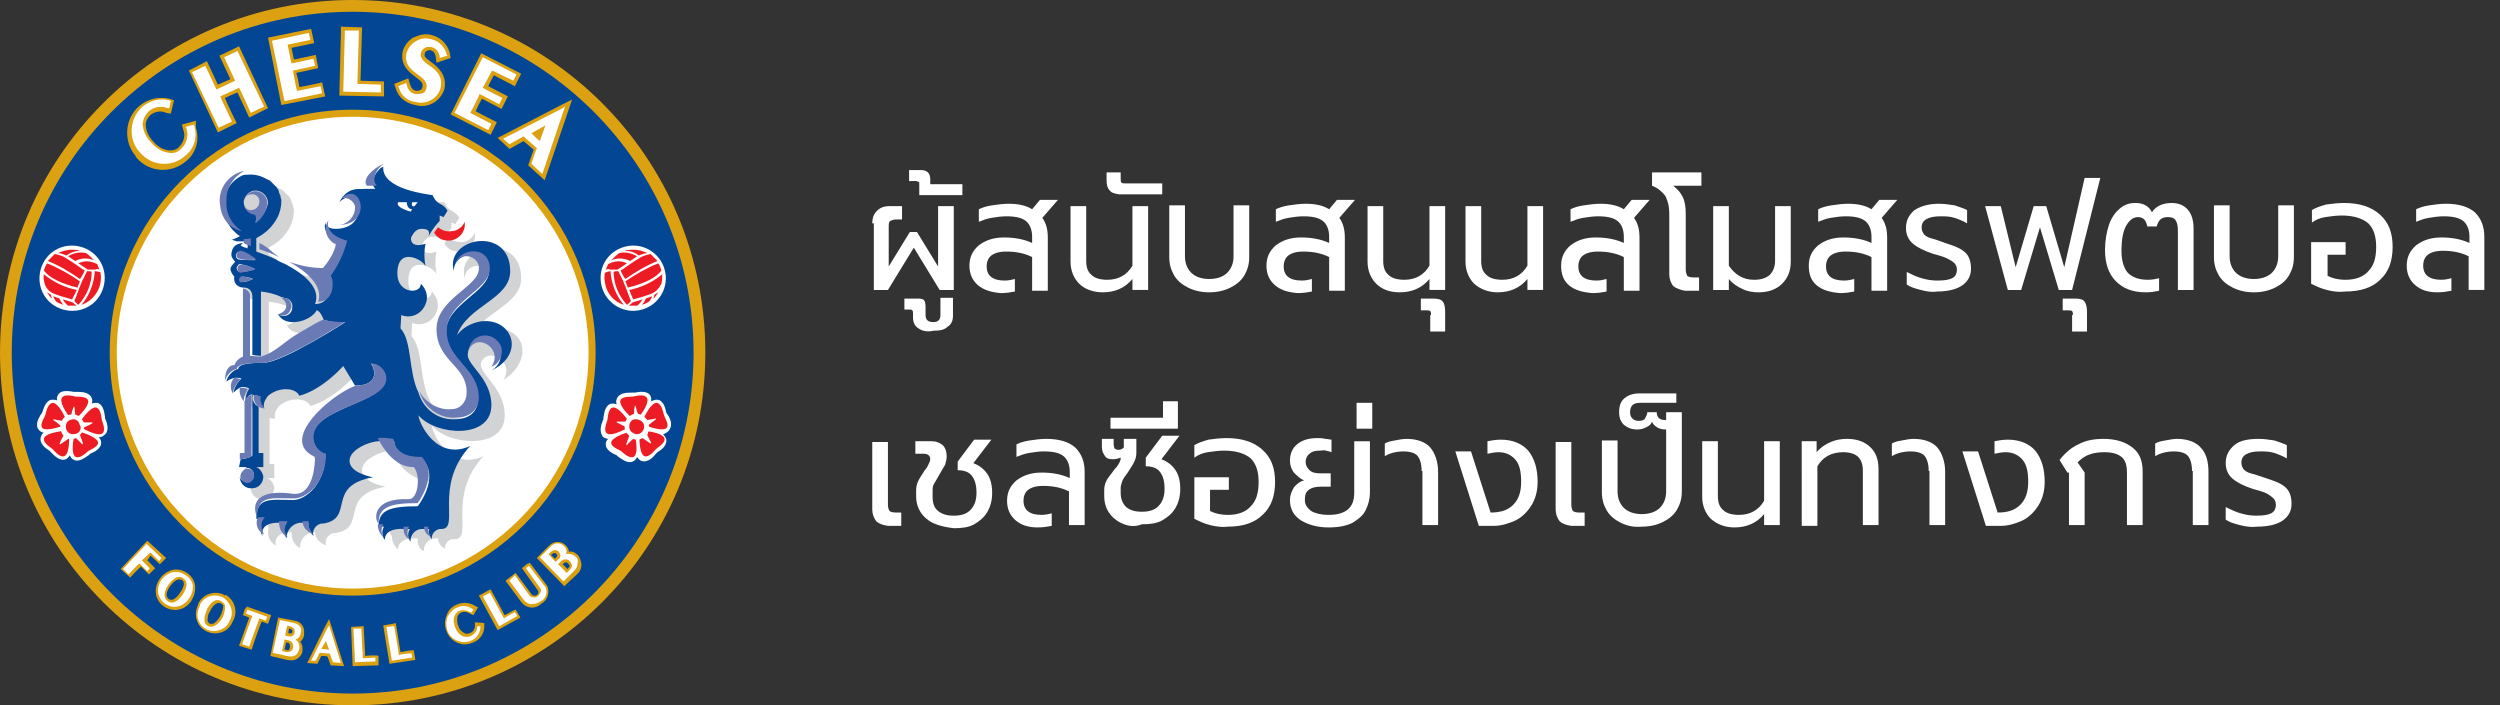 <?xml version="1.0" encoding="utf-8"?>
<!-- Generator: Adobe Illustrator 22.1.0, SVG Export Plug-In . SVG Version: 6.00 Build 0)  -->
<svg version="1.1" id="Layer_1" xmlns="http://www.w3.org/2000/svg" xmlns:xlink="http://www.w3.org/1999/xlink" x="0px" y="0px"
	 width="319" height="90" viewBox="0 0 319 90" style="enable-background:new 0 0 319 90;" xml:space="preserve">
<rect x="0" y="0" width="319" height="90" fill="#333333" stroke="none"/>
<style type="text/css">
	.st0{enable-background:new    ;}
	.st1{fill:#FFFFFF;}
	.st2{fill:#DBA111;}
	.st3{fill:#034694;}
	.st4{fill:#D1D3D4;}
	.st5{fill:#ED1C24;}
	.st6{fill:#6A7AB5;}
	.st7{fill:none;}
</style>
<g transform="translate(-360 -2238)">
	<g class="st0">
		<path class="st1" d="M471.3,2266.5c0-0.7,0.2-1.2,0.6-1.6c0.4-0.4,0.9-0.6,1.6-0.6h1.6v1.7h-0.7c-0.4,0-0.6,0.1-0.8,0.2
			s-0.2,0.4-0.2,0.8v5l2.7-4.4h0.9l2.7,4.4v-7.7h2v10.7h-1.8l-3.3-5.4l-3.3,5.4h-1.8V2266.5z"/>
		<path class="st1" d="M477.2,2279.9c-0.5-0.3-0.7-0.8-0.7-1.4v-0.5c0-0.2,0-0.3-0.1-0.4c-0.1-0.1-0.2-0.1-0.3-0.1h-0.7v-1.4h1.8
			c0.4,0,0.6,0.1,0.7,0.2s0.2,0.4,0.2,0.8v1.1c0,0.6,0.3,0.9,1,0.9c0.6,0,0.9-0.3,0.9-0.9v-2.2h1.6v2.3c0,0.6-0.2,1.1-0.7,1.4
			c-0.4,0.4-1,0.5-1.8,0.5C478.3,2280.4,477.6,2280.2,477.2,2279.9z"/>
		<path class="st1" d="M477.3,2261.5c0-0.2,0-0.3-0.1-0.3s-0.2-0.1-0.3-0.1H476v-1.4h1.5c0.4,0,0.7,0.1,0.9,0.3
			c0.2,0.2,0.3,0.5,0.3,0.8v0.7h4.1v1.4h-5.5V2261.5z"/>
		<path class="st1" d="M484.8,2274.4c-0.7-0.6-1.1-1.4-1.1-2.5c0-1.1,0.4-1.9,1.2-2.6c0.8-0.6,1.8-1,3.2-1c1.3,0,2.5,0.2,3.6,0.7
			v-0.8c0-0.9-0.3-1.6-0.8-2s-1.3-0.6-2.5-0.6c-0.6,0-1.3,0.1-1.9,0.2c-0.6,0.1-1.1,0.3-1.6,0.5v-1.6c0.4-0.2,1-0.4,1.7-0.5
			c0.7-0.1,1.4-0.2,2.1-0.2c1.2,0,2.2,0.2,3,0.7l1-1.2h2.3l-2,2.3c0.5,0.7,0.7,1.5,0.7,2.5v6.8h-2v-4.3c-1-0.5-2.1-0.7-3.3-0.7
			c-0.9,0-1.5,0.2-1.9,0.5c-0.4,0.3-0.6,0.8-0.6,1.4c0,1.2,0.8,1.8,2.3,1.8c0.5,0,0.9-0.1,1.3-0.2v1.6c-0.5,0.1-1.1,0.2-1.8,0.2
			C486.5,2275.3,485.5,2275,484.8,2274.4z"/>
		<path class="st1" d="M497.7,2274.2c-0.7-0.7-1.1-1.7-1.1-2.8v-7.1h2v7c0,0.8,0.2,1.4,0.7,1.8c0.4,0.4,1.1,0.6,2,0.6
			c1.4,0,2.5-0.6,3.2-1.8v-7.6h2v10.7h-2v-1.4c-1,1.2-2.3,1.7-3.8,1.7C499.5,2275.3,498.4,2274.9,497.7,2274.2z"/>
		<path class="st1" d="M501.6,2262.3c-0.3-0.3-0.4-0.7-0.4-1.3v-1h1.8v0.8c0,0.2,0,0.4,0.1,0.5c0.1,0.1,0.3,0.1,0.5,0.1h4.7v1.4
			h-5.5C502.2,2262.7,501.8,2262.6,501.6,2262.3z"/>
		<path class="st1" d="M511.6,2274.7c-0.8-0.4-1.4-0.9-1.8-1.6c-0.4-0.7-0.6-1.4-0.6-2.3v-6.6h2v6.5c0,0.9,0.3,1.6,0.8,2.1
			c0.5,0.5,1.3,0.8,2.3,0.8c1,0,1.8-0.3,2.3-0.8c0.5-0.5,0.8-1.2,0.8-2.1v-6.5h2v6.6c0,0.9-0.2,1.6-0.6,2.3c-0.4,0.7-1,1.2-1.8,1.6
			c-0.8,0.4-1.7,0.6-2.7,0.6C513.3,2275.3,512.4,2275.1,511.6,2274.7z"/>
		<path class="st1" d="M522.7,2274.4c-0.7-0.6-1.1-1.4-1.1-2.5c0-1.1,0.4-1.9,1.2-2.6c0.8-0.6,1.8-1,3.2-1c1.3,0,2.5,0.2,3.6,0.7
			v-0.8c0-0.9-0.3-1.6-0.8-2s-1.3-0.6-2.5-0.6c-0.6,0-1.3,0.1-1.9,0.2c-0.6,0.1-1.1,0.3-1.6,0.5v-1.6c0.4-0.2,1-0.4,1.7-0.5
			c0.7-0.1,1.4-0.2,2.1-0.2c1.2,0,2.2,0.2,3,0.7l1-1.2h2.3l-2,2.3c0.5,0.7,0.7,1.5,0.7,2.5v6.8h-2v-4.3c-1-0.5-2.1-0.7-3.3-0.7
			c-0.9,0-1.5,0.2-1.9,0.5c-0.4,0.3-0.6,0.8-0.6,1.4c0,1.2,0.8,1.8,2.3,1.8c0.5,0,0.9-0.1,1.3-0.2v1.6c-0.5,0.1-1.1,0.2-1.8,0.2
			C524.3,2275.3,523.4,2275,522.7,2274.4z"/>
		<path class="st1" d="M535.6,2274.2c-0.7-0.7-1.1-1.7-1.1-2.8v-7.1h2v7c0,0.8,0.2,1.4,0.7,1.8c0.4,0.4,1.1,0.6,2,0.6
			c1.4,0,2.5-0.6,3.2-1.8v-7.6h2v10.7h-2v-1.4c-1,1.2-2.3,1.7-3.8,1.7C537.3,2275.3,536.3,2274.9,535.6,2274.2z"/>
		<path class="st1" d="M542.6,2278.2c0-0.2,0-0.4-0.1-0.5c-0.1-0.1-0.3-0.1-0.5-0.1h-0.7v-1.5h1.6c0.6,0,1,0.1,1.2,0.4
			c0.2,0.2,0.3,0.7,0.3,1.3v2.5h-1.9V2278.2z"/>
		<path class="st1" d="M548.1,2274.2c-0.7-0.7-1.1-1.7-1.1-2.8v-7.1h2v7c0,0.8,0.2,1.4,0.7,1.8c0.4,0.4,1.1,0.6,2,0.6
			c1.4,0,2.5-0.6,3.2-1.8v-7.6h2v10.7h-2v-1.4c-1,1.2-2.3,1.7-3.8,1.7C549.9,2275.3,548.9,2274.9,548.1,2274.2z"/>
		<path class="st1" d="M560.2,2274.4c-0.7-0.6-1-1.4-1-2.5c0-1.1,0.4-1.9,1.2-2.6c0.8-0.6,1.8-1,3.2-1c1.3,0,2.5,0.2,3.6,0.7v-0.8
			c0-0.9-0.3-1.6-0.8-2s-1.3-0.6-2.5-0.6c-0.6,0-1.3,0.1-1.9,0.2s-1.1,0.3-1.6,0.5v-1.6c0.4-0.2,1-0.4,1.7-0.5
			c0.7-0.1,1.4-0.2,2.1-0.2c1.2,0,2.2,0.2,3,0.7l1-1.2h2.3l-2,2.3c0.5,0.7,0.7,1.5,0.7,2.5v6.8h-2v-4.3c-1-0.5-2.1-0.7-3.3-0.7
			c-0.9,0-1.5,0.2-1.9,0.5c-0.4,0.3-0.6,0.8-0.6,1.4c0,1.2,0.8,1.8,2.3,1.8c0.5,0,0.9-0.1,1.3-0.2v1.6c-0.5,0.1-1.1,0.2-1.8,0.2
			C561.9,2275.3,560.9,2275,560.2,2274.4z"/>
		<path class="st1" d="M573.5,2274.5c-0.3-0.4-0.5-0.9-0.5-1.5v-7.7c0-1-0.2-1.7-0.5-2.3c-0.4-0.5-0.9-1-1.7-1.3v-1.7h6.3v1.7h-3.6
			c0.5,0.4,0.9,0.8,1.2,1.4c0.3,0.6,0.4,1.3,0.4,2.2v7.1c0,0.4,0.1,0.6,0.2,0.8c0.1,0.1,0.4,0.2,0.8,0.2h0.7v1.7H575
			C574.4,2275,573.9,2274.8,573.5,2274.5z"/>
		<path class="st1" d="M582.4,2274.9c-0.7-0.3-1.3-0.7-1.8-1.3v1.4h-2v-10.7h2v7.6c0.8,1.2,1.9,1.8,3.2,1.8c0.9,0,1.5-0.2,2-0.6
			c0.4-0.4,0.7-1,0.7-1.8v-7h2v7.1c0,1.2-0.4,2.1-1.1,2.8c-0.7,0.7-1.7,1.1-3,1.1C583.7,2275.3,583,2275.2,582.4,2274.9z"/>
		<path class="st1" d="M591.8,2274.4c-0.7-0.6-1-1.4-1-2.5c0-1.1,0.4-1.9,1.2-2.6c0.8-0.6,1.8-1,3.2-1c1.3,0,2.5,0.2,3.6,0.7v-0.8
			c0-0.9-0.3-1.6-0.8-2s-1.3-0.6-2.5-0.6c-0.6,0-1.3,0.1-1.9,0.2s-1.1,0.3-1.6,0.5v-1.6c0.4-0.2,1-0.4,1.7-0.5
			c0.7-0.1,1.4-0.2,2.1-0.2c1.2,0,2.2,0.2,3,0.7l1-1.2h2.3l-2,2.3c0.5,0.7,0.7,1.5,0.7,2.5v6.8h-2v-4.3c-1-0.5-2.1-0.7-3.3-0.7
			c-0.9,0-1.5,0.2-1.9,0.5c-0.4,0.3-0.6,0.8-0.6,1.4c0,1.2,0.8,1.8,2.3,1.8c0.5,0,0.9-0.1,1.3-0.2v1.6c-0.5,0.1-1.1,0.2-1.8,0.2
			C593.5,2275.3,592.5,2275,591.8,2274.4z"/>
		<path class="st1" d="M605.1,2275c-0.8-0.2-1.4-0.4-1.8-0.7v-1.6c0.6,0.3,1.2,0.6,1.9,0.8c0.7,0.2,1.3,0.3,2,0.3
			c0.9,0,1.5-0.1,1.9-0.3c0.4-0.2,0.6-0.6,0.6-1.1c0-0.3-0.1-0.6-0.3-0.8c-0.2-0.2-0.5-0.4-0.9-0.6c-0.4-0.2-1-0.4-1.8-0.6
			c-1.2-0.4-2-0.8-2.6-1.3c-0.6-0.5-0.9-1.2-0.9-2c0-1,0.4-1.7,1.1-2.3c0.8-0.5,1.8-0.8,3.1-0.8c0.7,0,1.3,0.1,2,0.2
			c0.6,0.2,1.2,0.4,1.6,0.6v1.7c-0.5-0.3-1-0.5-1.6-0.7c-0.6-0.2-1.2-0.2-1.8-0.2c-1.6,0-2.4,0.5-2.4,1.4c0,0.4,0.1,0.6,0.3,0.9
			c0.2,0.2,0.5,0.4,0.9,0.5c0.4,0.1,1,0.3,1.8,0.6c0.9,0.3,1.5,0.5,2,0.8c0.5,0.3,0.8,0.6,1,1c0.2,0.4,0.3,0.9,0.3,1.5
			c0,0.9-0.4,1.6-1.1,2.1c-0.7,0.5-1.8,0.8-3.3,0.8C606.6,2275.3,605.8,2275.2,605.1,2275z"/>
		<path class="st1" d="M613.3,2264.3h2l1.9,7.8l2.3-7.8h1.6l2.3,7.8l2.6-11.4h2l-3.6,14.3h-1.7l-2.4-8l-2.4,8h-1.7L613.3,2264.3z"/>
		<path class="st1" d="M624.5,2278.2c0-0.2,0-0.4-0.1-0.5c-0.1-0.1-0.3-0.1-0.5-0.1h-0.7v-1.5h1.6c0.6,0,1,0.1,1.2,0.4
			s0.3,0.7,0.3,1.3v2.5h-1.9V2278.2z"/>
		<path class="st1" d="M630,2273.9c-0.9-0.9-1.4-2.2-1.4-4c0-1.2,0.2-2.3,0.5-3.2c0.3-0.9,0.8-1.6,1.4-2.1c0.6-0.5,1.2-0.7,2-0.7
			c1,0,1.7,0.4,2.1,1.2c0.2-0.4,0.6-0.7,1-0.9s1-0.3,1.5-0.3c0.9,0,1.6,0.3,2.1,0.9c0.5,0.6,0.7,1.4,0.7,2.4v7.8h-2v-7.6
			c0-0.6-0.1-1-0.3-1.3c-0.2-0.3-0.5-0.4-1-0.4c-0.8,0-1.2,0.4-1.4,1.2H634c-0.1-0.4-0.2-0.7-0.4-0.9c-0.2-0.2-0.5-0.3-0.8-0.3
			c-0.6,0-1.1,0.4-1.5,1.1c-0.4,0.7-0.6,1.8-0.6,3.2c0,1.3,0.3,2.2,0.8,2.8c0.6,0.6,1.4,0.9,2.6,0.9c0.5,0,1-0.1,1.4-0.2v1.6
			c-0.5,0.1-1,0.2-1.7,0.2C632.1,2275.3,630.9,2274.8,630,2273.9z"/>
		<path class="st1" d="M644.9,2274.7c-0.8-0.4-1.4-0.9-1.8-1.6c-0.4-0.7-0.6-1.4-0.6-2.3v-6.6h2v6.5c0,0.9,0.3,1.6,0.8,2.1
			c0.5,0.5,1.3,0.8,2.3,0.8c1,0,1.8-0.3,2.3-0.8c0.5-0.5,0.8-1.2,0.8-2.1v-6.5h2v6.6c0,0.9-0.2,1.6-0.6,2.3c-0.4,0.7-1,1.2-1.8,1.6
			c-0.8,0.4-1.7,0.6-2.7,0.6C646.6,2275.3,645.7,2275.1,644.9,2274.7z"/>
		<path class="st1" d="M656.9,2275c-0.8-0.2-1.4-0.5-2-0.8v-5.3h4.4v1.6H657v2.7c0.6,0.3,1.3,0.5,2.3,0.5c1.3,0,2.3-0.4,2.9-1.1
			c0.7-0.7,1-1.7,1-3.1c0-1.3-0.3-2.3-1-3c-0.7-0.6-1.8-1-3.4-1c-0.7,0-1.4,0.1-2.1,0.2s-1.3,0.4-1.7,0.7v-1.6
			c0.5-0.3,1.1-0.5,1.8-0.7c0.7-0.1,1.5-0.2,2.3-0.2c2,0,3.5,0.5,4.6,1.5c1.1,1,1.6,2.3,1.6,4.1c0,1.8-0.5,3.2-1.6,4.2
			c-1,1-2.5,1.5-4.5,1.5C658.5,2275.3,657.7,2275.2,656.9,2275z"/>
		<path class="st1" d="M668.2,2274.4c-0.7-0.6-1.1-1.4-1.1-2.5c0-1.1,0.4-1.9,1.2-2.6c0.8-0.6,1.8-1,3.2-1c1.3,0,2.5,0.2,3.6,0.7
			v-0.8c0-0.9-0.3-1.6-0.8-2s-1.3-0.6-2.5-0.6c-0.6,0-1.3,0.1-1.9,0.2c-0.6,0.1-1.1,0.3-1.6,0.5v-1.6c0.4-0.2,1-0.4,1.7-0.5
			c0.7-0.1,1.4-0.2,2.1-0.2c1.7,0,2.9,0.4,3.7,1.1c0.8,0.8,1.2,1.8,1.2,3.1v6.8h-2v-4.3c-1-0.5-2.1-0.7-3.3-0.7
			c-0.9,0-1.5,0.2-1.9,0.5c-0.4,0.3-0.6,0.8-0.6,1.4c0,1.2,0.8,1.8,2.3,1.8c0.5,0,0.9-0.1,1.3-0.2v1.6c-0.5,0.1-1.1,0.2-1.8,0.2
			C669.8,2275.3,668.9,2275,668.2,2274.4z"/>
	</g>
	<g class="st0">
		<path class="st1" d="M471.8,2304.5c-0.3-0.4-0.5-0.9-0.5-1.5v-8.6h2v8c0,0.4,0.1,0.6,0.2,0.8c0.1,0.1,0.4,0.2,0.8,0.2h0.7v1.7
			h-1.7C472.6,2305,472.1,2304.8,471.8,2304.5z"/>
		<path class="st1" d="M479.2,2304.8c-0.7-0.3-1.3-0.8-1.7-1.4c-0.4-0.6-0.6-1.3-0.6-2.1v-0.7c0-0.5,0.1-0.9,0.3-1.3
			c0.2-0.4,0.5-0.8,0.8-1.3c0.3-0.3,0.4-0.6,0.5-0.8c0.1-0.2,0.2-0.4,0.2-0.6c0-0.3-0.1-0.4-0.2-0.5c-0.1-0.1-0.3-0.2-0.6-0.2h-1.1
			v-1.6h2.1c0.6,0,1,0.2,1.4,0.5c0.3,0.3,0.5,0.8,0.5,1.4c0,0.4-0.1,0.7-0.2,1.1c-0.2,0.3-0.4,0.7-0.7,1.2c-0.3,0.5-0.5,0.9-0.7,1.2
			s-0.2,0.6-0.2,1v0.7c0,0.8,0.2,1.4,0.7,1.8c0.5,0.4,1.1,0.6,2,0.6c0.9,0,1.6-0.2,2.1-0.7s0.8-1.2,0.8-2.2s-0.2-1.7-0.6-2.2
			c-0.4-0.5-1-0.7-1.8-0.7v-1.1l2.1-2.8h2.2l-2.3,3c0.8,0.3,1.4,0.8,1.8,1.4c0.4,0.6,0.6,1.4,0.6,2.4c0,0.9-0.2,1.7-0.6,2.4
			c-0.4,0.7-1,1.2-1.7,1.6s-1.6,0.5-2.6,0.5C480.8,2305.3,479.9,2305.1,479.2,2304.8z"/>
		<path class="st1" d="M489.6,2304.4c-0.7-0.6-1.1-1.4-1.1-2.5c0-1.1,0.4-1.9,1.2-2.6c0.8-0.6,1.8-1,3.2-1c1.3,0,2.5,0.2,3.6,0.7
			v-0.8c0-0.9-0.3-1.6-0.8-2s-1.3-0.6-2.5-0.6c-0.6,0-1.3,0.1-1.9,0.2c-0.6,0.1-1.1,0.3-1.6,0.5v-1.6c0.4-0.2,1-0.4,1.7-0.5
			c0.7-0.1,1.4-0.2,2.1-0.2c1.7,0,2.9,0.4,3.7,1.1c0.8,0.8,1.2,1.8,1.2,3.1v6.8h-2v-4.3c-1-0.5-2.1-0.7-3.3-0.7
			c-0.9,0-1.5,0.2-1.9,0.5c-0.4,0.3-0.6,0.8-0.6,1.4c0,1.2,0.8,1.8,2.3,1.8c0.5,0,0.9-0.1,1.3-0.2v1.6c-0.5,0.1-1.1,0.2-1.8,0.2
			C491.2,2305.3,490.3,2305,489.6,2304.4z"/>
		<path class="st1" d="M503.2,2304.8c-0.7-0.3-1.3-0.8-1.7-1.4c-0.4-0.6-0.6-1.3-0.6-2.1v-0.8c0-0.4,0.1-0.8,0.3-1.2
			c0.2-0.4,0.6-0.8,1-1.4c0.3-0.3,0.5-0.6,0.6-0.8c0.1-0.2,0.2-0.4,0.2-0.6v-0.1c-0.3,0.1-0.6,0.2-1,0.2c-0.5,0-0.8-0.1-1-0.4
			c-0.2-0.3-0.4-0.6-0.4-1.2v-1h1.5v0.7c0,0.2,0.1,0.4,0.1,0.5c0.1,0.1,0.3,0.2,0.5,0.2c0.3,0,0.5-0.1,0.7-0.3v-1.1h1.6v1.8
			c0,0.4-0.1,0.8-0.3,1.2c-0.2,0.4-0.5,0.8-0.8,1.3c-0.3,0.4-0.6,0.8-0.7,1.1c-0.1,0.3-0.2,0.6-0.2,0.8v0.7c0,0.7,0.2,1.3,0.7,1.8
			c0.5,0.4,1.1,0.6,2,0.6c0.9,0,1.6-0.2,2.1-0.7s0.8-1.2,0.8-2.2s-0.2-1.7-0.6-2.2c-0.4-0.5-1-0.7-1.8-0.7v-1.1l2.1-2.8h2.2l-2.3,3
			c0.8,0.3,1.4,0.8,1.8,1.4c0.4,0.6,0.6,1.4,0.6,2.4c0,0.9-0.2,1.7-0.6,2.4c-0.4,0.7-1,1.2-1.7,1.6c-0.7,0.4-1.6,0.5-2.6,0.5
			C504.7,2305.3,503.9,2305.1,503.2,2304.8z"/>
		<path class="st1" d="M501.6,2291.3h6.8v-2.1h1.9v3.5h-8.6V2291.3z"/>
		<path class="st1" d="M514.4,2305c-0.8-0.2-1.4-0.5-2-0.8v-5.3h4.4v1.6h-2.4v2.7c0.6,0.3,1.3,0.5,2.3,0.5c1.3,0,2.3-0.4,2.9-1.1
			c0.7-0.7,1-1.7,1-3.1c0-1.3-0.3-2.3-1-3c-0.7-0.6-1.8-1-3.4-1c-0.7,0-1.4,0.1-2.1,0.2c-0.7,0.1-1.3,0.4-1.7,0.7v-1.6
			c0.5-0.3,1.1-0.5,1.8-0.7c0.7-0.1,1.5-0.2,2.3-0.2c2,0,3.5,0.5,4.6,1.5c1.1,1,1.6,2.3,1.6,4.1c0,1.8-0.5,3.2-1.6,4.2
			c-1,1-2.5,1.5-4.4,1.5C516,2305.3,515.2,2305.2,514.4,2305z"/>
		<path class="st1" d="M526,2304.4c-0.9-0.6-1.4-1.4-1.4-2.6c0-0.6,0.2-1.1,0.5-1.6c0.3-0.4,0.8-0.8,1.3-0.9c-0.5-0.2-0.9-0.6-1.3-1
			c-0.3-0.4-0.5-0.9-0.5-1.5c0-0.9,0.3-1.6,0.9-2.1s1.4-0.8,2.6-0.8c0.3,0,0.6,0,1,0.1c0.3,0,0.6,0.1,0.8,0.1v1.6
			c-0.2-0.1-0.4-0.1-0.7-0.2s-0.5,0-0.8,0c-0.6,0-1,0.1-1.3,0.4c-0.3,0.2-0.5,0.6-0.5,1c0,0.5,0.2,0.8,0.5,1.1
			c0.3,0.3,0.8,0.4,1.4,0.4h1.3v1.7h-1.3c-0.6,0-1.1,0.1-1.5,0.4s-0.5,0.7-0.5,1.3c0,0.6,0.3,1,0.8,1.4c0.5,0.3,1.3,0.5,2.2,0.5
			c2.2,0,3.3-0.9,3.3-2.8v-6.6h2v6.6c0,0.7-0.2,1.5-0.5,2.1c-0.3,0.7-0.9,1.2-1.7,1.7c-0.8,0.4-1.8,0.6-3.1,0.6
			C528.2,2305.3,527,2305,526,2304.4z"/>
		<path class="st1" d="M533.1,2289.4h2v3.3h-2V2289.4z"/>
		<path class="st1" d="M541.4,2298.1c0-0.9-0.2-1.5-0.5-1.9c-0.3-0.4-1-0.6-1.8-0.6c-0.9,0-1.7,0.2-2.4,0.6v-1.6
			c0.3-0.2,0.7-0.3,1.3-0.4c0.5-0.1,1-0.2,1.5-0.2c1.3,0,2.4,0.4,3,1.1s1,1.8,1,3.1v6.8h-2V2298.1z"/>
		<path class="st1" d="M545.7,2295.6h2l2.5,7.8c1.3,0,2.2-0.3,2.9-1c0.7-0.7,1-1.7,1-2.9c0-1.3-0.2-2.2-0.7-2.8
			c-0.5-0.6-1.2-1-2.2-1c-0.5,0-0.9,0.1-1.4,0.2v-1.6c0.5-0.1,1.1-0.2,1.7-0.2c1.5,0,2.7,0.5,3.5,1.4c0.8,1,1.2,2.3,1.2,4
			c0,1.2-0.3,2.2-0.8,3s-1.2,1.5-2,1.9c-0.9,0.4-1.8,0.7-2.8,0.7h-1.9L545.7,2295.6z"/>
		<path class="st1" d="M559,2304.5c-0.3-0.4-0.5-0.9-0.5-1.5v-8.6h2v8c0,0.4,0.1,0.6,0.2,0.8c0.1,0.1,0.4,0.2,0.8,0.2h0.7v1.7h-1.7
			C559.8,2305,559.3,2304.8,559,2304.5z"/>
		<path class="st1" d="M566.8,2304.7c-0.8-0.4-1.4-0.9-1.8-1.6c-0.4-0.7-0.6-1.4-0.6-2.3v-6.6h2v6.5c0,0.9,0.3,1.6,0.8,2.1
			c0.5,0.5,1.3,0.8,2.3,0.8c1,0,1.8-0.3,2.3-0.8c0.5-0.5,0.8-1.2,0.8-2.1v-10.1h2v10.1c0,0.9-0.2,1.6-0.6,2.3
			c-0.4,0.7-1,1.2-1.8,1.6c-0.8,0.4-1.7,0.6-2.7,0.6C568.5,2305.3,567.6,2305.1,566.8,2304.7z"/>
		<path class="st1" d="M567.2,2292.2c-0.4-0.4-0.6-0.9-0.6-1.6c0-0.8,0.2-1.4,0.7-1.8c0.5-0.4,1.1-0.6,1.9-0.6h4.7v1.2h-4.6
			c-0.5,0-0.8,0.1-1,0.3c-0.2,0.2-0.3,0.5-0.3,0.9c0,0.4,0.1,0.6,0.3,0.8c0.2,0.2,0.4,0.3,0.8,0.3c0.4,0,0.7-0.1,0.8-0.3
			s0.3-0.5,0.3-0.8h1.2c0,0.7,0.4,1,1.1,1h1.1v1.2h-1.1c-0.4,0-0.8-0.1-1.1-0.3c-0.3-0.2-0.5-0.4-0.6-0.7c-0.1,0.3-0.3,0.5-0.7,0.7
			s-0.7,0.3-1.2,0.3C568.2,2292.8,567.7,2292.6,567.2,2292.2z"/>
		<path class="st1" d="M578.3,2304.2c-0.7-0.7-1.1-1.7-1.1-2.8v-7.1h2v7c0,0.8,0.2,1.4,0.7,1.8c0.4,0.4,1.1,0.6,2,0.6
			c1.4,0,2.5-0.6,3.2-1.8v-7.6h2v10.7h-2v-1.4c-1,1.2-2.3,1.7-3.8,1.7C580.1,2305.3,579.1,2304.9,578.3,2304.2z"/>
		<path class="st1" d="M589.8,2294.3h2v1.4c0.5-0.6,1.1-1,1.8-1.3c0.7-0.3,1.4-0.4,2.1-0.4c1.3,0,2.3,0.4,3,1.1s1,1.6,1,2.8v7.1h-2
			v-7c0-0.7-0.2-1.3-0.6-1.7c-0.4-0.4-1.1-0.6-1.9-0.6c-1.5,0-2.6,0.6-3.3,1.8v7.6h-2V2294.3z"/>
		<path class="st1" d="M606.1,2298.1c0-0.9-0.2-1.5-0.5-1.9c-0.3-0.4-1-0.6-1.8-0.6c-0.9,0-1.7,0.2-2.4,0.6v-1.6
			c0.3-0.2,0.7-0.3,1.3-0.4c0.5-0.1,1-0.2,1.5-0.2c1.3,0,2.4,0.4,3,1.1s1,1.8,1,3.1v6.8h-2V2298.1z"/>
		<path class="st1" d="M610.4,2295.6h2l2.5,7.8c1.3,0,2.2-0.3,2.9-1c0.7-0.7,1-1.7,1-2.9c0-1.3-0.2-2.2-0.7-2.8
			c-0.5-0.6-1.2-1-2.2-1c-0.5,0-0.9,0.1-1.4,0.2v-1.6c0.5-0.1,1.1-0.2,1.7-0.2c1.5,0,2.7,0.5,3.5,1.4c0.8,1,1.2,2.3,1.2,4
			c0,1.2-0.3,2.2-0.8,3s-1.2,1.5-2,1.9c-0.9,0.4-1.8,0.7-2.8,0.7h-1.9L610.4,2295.6z"/>
		<path class="st1" d="M623.8,2298.3l-1-1.6c0.7-0.9,1.5-1.6,2.4-2c0.9-0.5,2-0.7,3.2-0.7c1.6,0,2.8,0.4,3.7,1.1s1.3,1.7,1.3,3v6.9
			h-2v-6.7c0-0.9-0.2-1.6-0.7-2c-0.5-0.4-1.2-0.6-2.2-0.6c-0.7,0-1.4,0.1-1.9,0.3c-0.6,0.2-1.1,0.6-1.5,1l0.9,1.3v6.7h-2V2298.3z"/>
		<path class="st1" d="M639.7,2298.1c0-0.9-0.2-1.5-0.5-1.9s-1-0.6-1.8-0.6c-0.9,0-1.7,0.2-2.4,0.6v-1.6c0.3-0.2,0.7-0.3,1.3-0.4
			s1-0.2,1.5-0.2c1.3,0,2.4,0.4,3,1.1c0.7,0.7,1,1.8,1,3.1v6.8h-2V2298.1z"/>
		<path class="st1" d="M645.8,2305c-0.8-0.2-1.4-0.4-1.8-0.7v-1.6c0.6,0.3,1.2,0.6,1.9,0.8c0.7,0.2,1.3,0.3,2,0.3
			c0.9,0,1.5-0.1,1.9-0.3c0.4-0.2,0.6-0.6,0.6-1.1c0-0.3-0.1-0.6-0.3-0.8c-0.2-0.2-0.5-0.4-0.8-0.6c-0.4-0.2-1-0.4-1.8-0.6
			c-1.2-0.4-2-0.8-2.6-1.3c-0.6-0.5-0.9-1.2-0.9-2c0-1,0.4-1.7,1.1-2.3s1.8-0.8,3.1-0.8c0.7,0,1.3,0.1,2,0.2
			c0.6,0.2,1.2,0.4,1.6,0.6v1.7c-0.5-0.3-1-0.5-1.6-0.7c-0.6-0.2-1.2-0.2-1.8-0.2c-1.6,0-2.4,0.5-2.4,1.4c0,0.4,0.1,0.6,0.3,0.9
			c0.2,0.2,0.5,0.4,0.9,0.5c0.4,0.1,1,0.3,1.9,0.6c0.9,0.3,1.5,0.5,2,0.8c0.5,0.3,0.8,0.6,1,1c0.2,0.4,0.3,0.9,0.3,1.5
			c0,0.9-0.4,1.6-1.1,2.1c-0.7,0.5-1.8,0.8-3.3,0.8C647.3,2305.3,646.6,2305.2,645.8,2305z"/>
	</g>
	<g transform="translate(360 2238)">
		<path class="st2" d="M90,45c0,24.9-20.1,45-45,45S0,69.9,0,45S20.1,0,45,0S90,20.1,90,45"/>
		<path class="st3" d="M88.5,45C88.5,69,69,88.5,45,88.5S1.5,69,1.5,45S21,1.5,45,1.5S88.5,21,88.5,45"/>
		<path class="st2" d="M76,45c0,17.1-13.9,31-31,31S14,62.1,14,45s13.9-31,31-31S76,27.9,76,45"/>
		<path class="st1" d="M75.1,45c0,16.6-13.5,30.1-30.1,30.1S14.9,61.6,14.9,45c0-16.6,13.5-30.1,30.1-30.1h0
			C61.6,14.9,75.1,28.4,75.1,45"/>
		<path class="st2" d="M19.2,70.9l1.2,1.1l0.8-0.8L18.8,69l-0.3,0.3l-3.1,3.3l1.2,1.1c0,0,1-1.1,1.4-1.4l1,1l0.8-0.8l-1-1L19.2,70.9
			"/>
		<path class="st2" d="M24.9,74.7c-0.2-1.3-1.5-2.2-2.8-2c-1.4,0.3-2.4,1.7-2.2,3.1c0.2,1.3,1.5,2.2,2.8,2c0.7-0.1,1.3-0.5,1.7-1.1
			c0.3-0.5,0.5-1,0.5-1.6C24.9,75,24.9,74.8,24.9,74.7 M21.5,76.4c-0.5-0.4-0.1-1.2,0.2-1.6s0.9-1.1,1.5-0.8c0.6,0.4,0,1.3-0.2,1.6
			S22.1,76.9,21.5,76.4z"/>
		<path class="st2" d="M28.6,75.9c-1.2-0.6-2.7-0.1-3.3,1.1c0,0,0,0.1,0,0.1c-0.3,0.6-0.4,1.4-0.2,2c0.4,1.3,1.8,2,3.1,1.6
			c0.7-0.2,1.2-0.7,1.5-1.4c0.7-1.2,0.3-2.7-0.9-3.4C28.6,76,28.6,76,28.6,75.9 M27.2,79.6c-0.1,0-0.3,0-0.4,0
			c-0.2-0.1-0.4-0.4-0.3-0.6c0-0.4,0.1-0.7,0.3-1c0.2-0.5,0.8-1.3,1.4-1c0.1,0.1,0.3,0.2,0.3,0.3C28.4,78.2,28,79.1,27.2,79.6
			L27.2,79.6z"/>
		<path class="st2" d="M31.2,77.8l-0.2,0.7c0,0,0.6,0.2,0.8,0.3c-0.2,0.6-1.3,3.6-1.3,3.6l1.6,0.5c0,0,1-3,1.3-3.6l0.8,0.3l0.4-1.1
			l-3.1-1.1L31.2,77.8"/>
		<path class="st2" d="M37.6,79.2l-2.1-0.4l-0.1,0.4l-0.9,4.5l2.1,0.5c0.5,0.1,1,0.1,1.4-0.2c0.3-0.2,0.6-0.6,0.6-1
			c0-0.1,0-0.2,0-0.3c0-0.3-0.1-0.6-0.3-0.8c0.3-0.2,0.4-0.5,0.5-0.8c0-0.1,0-0.2,0-0.3C38.9,80,38.4,79.3,37.6,79.2 M37,82.6
			c0,0.1-0.1,0.2-0.1,0.3c-0.1,0.1-0.3,0.1-0.4,0c0,0-0.1,0-0.2,0c0.1-0.3,0.1-0.5,0.2-0.9c0.1,0,0.2,0,0.2,0c0.2,0,0.3,0.2,0.3,0.4
			C37,82.5,37,82.6,37,82.6z M36.9,80.2c0.1,0,0.3,0.1,0.4,0.2c0,0,0,0.1,0,0.1c0,0,0,0.1,0,0.1c0,0.1-0.1,0.3-0.4,0.2
			c0,0,0,0-0.1,0C36.8,80.6,36.8,80.5,36.9,80.2L36.9,80.2z"/>
		<path class="st2" d="M41.5,79.9l-2.3,4.7l1.3,0.1l0.5-1c0.3,0,0.6,0,0.8,0.1c0.1,0.3,0.4,1.1,0.4,1.1l1.7,0.1L42,79L41.5,79.9"/>
		<path class="st2" d="M46.6,83.7l-0.2-3.8l-1.6,0.1l0.2,5l3.3-0.1l0-1.2C48.3,83.6,47.1,83.6,46.6,83.7"/>
		<path class="st2" d="M51.1,83.2c-0.1-0.7-0.6-3.7-0.6-3.7l-0.4,0.1l-1.2,0.2l0.8,4.9l3.3-0.5l-0.2-1.2
			C52.8,82.9,51.6,83.1,51.1,83.2"/>
		<path class="st2" d="M60.6,79.9c0,0.4-0.3,0.8-0.7,0.9c-0.2,0.1-0.4,0.1-0.6,0c-0.4-0.2-0.7-0.5-0.8-0.9c-0.2-0.4-0.2-0.9-0.1-1.3
			c0.1-0.2,0.3-0.4,0.6-0.5c0.3-0.1,0.6,0,1,0.2l0.4,0.2l0.6-1l-0.4-0.2c-0.6-0.4-1.5-0.5-2.2-0.2c-0.6,0.2-1.2,0.7-1.4,1.4
			c-0.3,0.7-0.3,1.4,0,2.1c0.5,1.3,2,2,3.3,1.4c0.9-0.3,1.5-1.1,1.5-2.1l0-0.4l-1.2-0.1L60.6,79.9"/>
		<path class="st2" d="M64.4,78.5c-0.3-0.6-1.8-3.3-1.8-3.3l-0.4,0.2L61.1,76l2.4,4.4l2.9-1.6l-0.6-1C65.8,77.7,64.8,78.3,64.4,78.5
			"/>
		<path class="st2" d="M67.6,71.8L67.2,72l-0.6,0.5l2,2.8c0.1,0.1,0.1,0.2,0.1,0.3c0,0.2-0.2,0.3-0.3,0.4C68.3,76,68.2,76,68.1,76
			c-0.1,0-0.2-0.1-0.3-0.2l-2-2.7l-1.3,1l2,2.7c0.3,0.4,0.6,0.6,1.1,0.7c0.6,0.1,1.1-0.1,1.5-0.5c0.8-0.4,1.1-1.5,0.7-2.3
			c0,0-0.1-0.1-0.1-0.1L67.6,71.8"/>
		<path class="st2" d="M73.7,70.8c-0.3-0.3-0.7-0.5-1.1-0.4c0-0.3-0.2-0.6-0.4-0.8c-0.6-0.6-1.5-0.6-2.1,0c0,0,0,0-0.1,0.1l-1.5,1.5
			l3.5,3.6l1.6-1.5c0.4-0.3,0.6-0.8,0.6-1.3C74.1,71.5,74,71.1,73.7,70.8 M71,70.7c0.1,0.1,0.1,0.1,0.1,0.2c0,0.1-0.1,0.2-0.2,0.3
			l-0.1,0.1c-0.2-0.2-0.3-0.3-0.5-0.5C70.8,70.4,70.9,70.6,71,70.7L71,70.7z M71.9,71.9c0.2-0.2,0.4-0.2,0.6,0c0,0,0,0,0,0
			c0.1,0.1,0.1,0.2,0.2,0.3l0,0c0,0.1-0.1,0.2-0.2,0.3l-0.1,0.1c-0.2-0.2-0.4-0.4-0.6-0.6L71.9,71.9L71.9,71.9z"/>
		<path class="st1" d="M19.2,70.5c0.1,0.1,1.1,1.1,1.1,1.1l0.3-0.4l-1.9-1.8l-0.1,0.1l-2.9,3.1l0.7,0.7c0,0,1.2-1.3,1.4-1.4l1,1
			l0.3-0.4l-1-1L19.2,70.5"/>
		<path class="st1" d="M23.7,73.4c-0.4-0.3-1-0.5-1.6-0.4c-1.3,0.3-2.1,1.5-1.9,2.7c0.2,1.1,1.3,1.9,2.4,1.7c0.6-0.1,1.2-0.5,1.5-1
			c0.3-0.4,0.5-0.9,0.5-1.4c0-0.1,0-0.2,0-0.4C24.5,74.2,24.2,73.7,23.7,73.4 M23.3,75.9c-0.3,0.4-1.1,1.4-1.9,0.8s-0.2-1.7,0.1-2.1
			s1.1-1.4,1.9-0.8S23.6,75.4,23.3,75.9L23.3,75.9z"/>
		<path class="st1" d="M28.4,76.2c-1.1-0.5-2.4-0.1-2.9,1c0,0,0,0.1,0,0.1c-0.3,0.6-0.4,1.2-0.2,1.8c0.4,1.1,1.6,1.7,2.7,1.3
			c0.6-0.2,1.1-0.6,1.3-1.2C29.9,78.2,29.5,76.9,28.4,76.2C28.5,76.3,28.4,76.2,28.4,76.2 M26.6,79.9c-0.9-0.4-0.4-1.6-0.2-2.1
			s0.9-1.6,1.8-1.1c0.2,0.1,0.4,0.3,0.5,0.5c0.1,1.1-0.4,2.2-1.4,2.7C27,80,26.8,80,26.6,79.9L26.6,79.9z"/>
		<path class="st1" d="M31.5,77.9l-0.1,0.4l0.8,0.3c-0.1,0.2-1.3,3.6-1.3,3.6l0.9,0.3c0,0,1.2-3.4,1.3-3.6l0.8,0.3l0.2-0.5l-2.5-0.9
			L31.5,77.9"/>
		<path class="st1" d="M37.5,79.5l-1.8-0.4l0,0.1l-0.9,4.1l1.8,0.4c0.4,0.1,0.8,0.1,1.1-0.1c0.3-0.2,0.4-0.5,0.5-0.8
			c0-0.1,0-0.2,0-0.3c0-0.4-0.2-0.7-0.5-0.9c0.4-0.1,0.7-0.5,0.7-1C38.6,80.1,38.1,79.6,37.5,79.5 M36.9,79.9c0.2,0,0.5,0.2,0.6,0.3
			c0.1,0.1,0.1,0.2,0.1,0.3c0,0.1,0,0.1,0,0.2c0,0.3-0.4,0.6-0.7,0.5c0,0-0.1,0-0.1,0l-0.4-0.1c0-0.2,0.2-1.2,0.3-1.3
			C36.6,79.8,36.9,79.9,36.9,79.9z M36.8,81.7c0.4,0.1,0.6,0.4,0.6,0.7c0,0.1,0,0.1,0,0.2c0,0.2-0.1,0.4-0.3,0.5
			c-0.2,0.1-0.4,0.1-0.6,0.1c0,0-0.3-0.1-0.5-0.1c0-0.2,0.3-1.3,0.3-1.5L36.8,81.7L36.8,81.7z"/>
		<path class="st1" d="M41.8,80.1l-2.1,4.2l0.6,0c0,0,0.4-0.9,0.5-1l1.3,0.1c0,0.1,0.4,1.1,0.4,1.1l1,0.1l-1.5-4.8L41.8,80.1
			 M41.6,81.8c0.1,0.3,0.3,0.9,0.4,1.1L41,82.8L41.6,81.8z"/>
		<path class="st1" d="M46.3,84c0-0.2-0.2-3.8-0.2-3.8H46l-0.9,0l0.2,4.3l2.6-0.1l0-0.5C48,83.9,46.5,84,46.3,84"/>
		<path class="st1" d="M50.9,83.6c0-0.2-0.6-3.7-0.6-3.7l-0.1,0L49.3,80l0.7,4.3l2.6-0.4l-0.1-0.5C52.5,83.3,51,83.5,50.9,83.6"/>
		<path class="st1" d="M60.9,79.9c0,0.6-0.3,1-0.9,1.3c-0.3,0.1-0.6,0.1-0.9,0c-0.5-0.2-0.8-0.6-1-1.1c-0.2-0.5-0.3-1-0.1-1.5
			c0.1-0.3,0.4-0.6,0.7-0.7c0.4-0.1,0.9,0,1.3,0.2l0.1,0.1l0.3-0.4l-0.1-0.1c-0.6-0.4-1.3-0.5-1.9-0.2c-0.6,0.2-1,0.7-1.3,1.2
			c-0.2,0.6-0.2,1.2,0,1.8c0.4,1.1,1.7,1.7,2.9,1.3c0.8-0.3,1.3-1,1.3-1.8l0-0.1l-0.5,0L60.9,79.9"/>
		<path class="st1" d="M64.3,78.9c-0.1-0.2-1.8-3.3-1.8-3.3l-0.1,0.1l-0.8,0.4l2.1,3.8l2.3-1.3l-0.3-0.5
			C65.7,78.1,64.4,78.8,64.3,78.9"/>
		<path class="st1" d="M67.5,72.2L67.5,72.2l-0.4,0.3l1.8,2.5c0.1,0.1,0.2,0.3,0.1,0.5c-0.1,0.2-0.2,0.5-0.4,0.6
			c-0.2,0.1-0.4,0.2-0.6,0.1c-0.2,0-0.4-0.1-0.5-0.3l-1.8-2.5L65,74.1l1.8,2.4c0.2,0.3,0.5,0.5,0.9,0.6c0.5,0,0.9-0.1,1.3-0.4
			c0.7-0.3,0.9-1.2,0.6-1.8c0,0,0-0.1-0.1-0.1L67.5,72.2"/>
		<path class="st1" d="M73.4,71c-0.3-0.3-0.8-0.4-1.2-0.3c0-0.1,0.1-0.2,0.1-0.3c0-0.3-0.1-0.5-0.3-0.7c-0.5-0.5-1.2-0.5-1.7,0
			c0,0,0,0.1-0.1,0.1l-1.3,1.3l3,3.1l1.3-1.3c0.3-0.3,0.5-0.6,0.5-1C73.8,71.5,73.7,71.2,73.4,71 M71.5,70.9c0,0.2-0.1,0.4-0.3,0.5
			l-0.3,0.3c-0.1-0.1-0.8-0.8-0.9-1l0.2-0.2c0.4-0.4,0.8-0.4,1.1-0.1C71.4,70.6,71.5,70.7,71.5,70.9L71.5,70.9z M72.3,73.1
			c-0.1-0.1-0.9-1-1.1-1.1l0.4-0.4c0.3-0.3,0.8-0.3,1.1,0c0,0,0,0,0,0c0.1,0.1,0.2,0.3,0.3,0.5v0c0,0.2-0.1,0.4-0.3,0.6
			C72.7,72.8,72.4,73,72.3,73.1L72.3,73.1z"/>
		<path class="st2" d="M25,15.4l-1.8,0.5l0.2,0.7c0.3,0.8,0,1.6-0.6,2.2c-0.3,0.3-0.7,0.4-1.2,0.4c-0.8-0.1-1.5-0.5-2-1.1
			c-0.6-0.6-1-1.4-1-2.2c0-0.5,0.3-1,0.7-1.3c0.6-0.4,1.3-0.5,1.9-0.2l0.6,0.1l0.4-1.7l-0.6-0.2c-1.3-0.3-2.7,0-3.8,0.9
			c-1.9,1.6-2.1,4.5-0.5,6.4c0,0.1,0.1,0.1,0.1,0.2c1.6,1.9,4.4,2.1,6.3,0.5c1.3-1,1.8-2.7,1.3-4.3L25,15.4"/>
		<path class="st2" d="M29.9,6.2l-1.9,0.9c0,0,1,2.2,1.4,3l-1.6,0.7l-1.4-3L24.1,9l3.7,7.9l2.4-1.2c0,0-1.2-2.4-1.5-3.2
			c0.5-0.2,1-0.5,1.6-0.7l1.5,3.2l2.4-1.2l-3.7-7.9L29.9,6.2"/>
		<path class="st2" d="M38.2,11.1c-0.1-0.6-0.2-1.2-0.4-1.8l2.8-0.6L40.3,7l-2.8,0.6c-0.1-0.5-0.2-1-0.3-1.5l2.9-0.6l-0.4-1.8
			l-0.6,0.1l-4.9,1l1.7,8.6l5.6-1.1l-0.4-1.8C41.2,10.5,39,11,38.2,11.1"/>
		<path class="st2" d="M46.2,3.5l-2.7-0.1l0,0.7l-0.2,8.1l5.7,0.1l0-1.9l-3-0.1L46.2,3.5"/>
		<path class="st2" d="M55,7.9c-0.7-0.5-0.9-0.7-0.8-1c0-0.3,0.3-0.5,0.6-0.5c0,0,0,0,0.1,0c0.3,0.1,0.6,0.2,0.7,0.9l0.1,0.7
			l1.8-0.6l-0.1-0.6c-0.4-1.7-2.2-2.8-3.9-2.3c-0.3,0.1-0.5,0.2-0.8,0.3c-0.6,0.4-1.1,1-1.3,1.7C51,8.3,52.2,9.2,53,9.8
			c0.8,0.6,1,0.8,0.9,1.3c0,0.2-0.1,0.3-0.3,0.4c-0.2,0.1-0.4,0.1-0.5,0.1c-0.4-0.1-0.6-0.3-0.8-0.9L52.1,10l-1.8,0.7l0.2,0.6
			c0.3,1.1,1.3,1.9,2.5,2.1c1.6,0.5,3.2-0.5,3.7-2c0,0,0,0,0,0C57.1,9.5,55.8,8.5,55,7.9"/>
		<path class="st2" d="M61.5,12.6l2.5,1.3l0.8-1.6L62.3,11c0.2-0.5,0.5-0.9,0.7-1.4l2.7,1.4l0.8-1.6l-5.1-2.6l-0.3,0.6l-3.6,7.2
			l5.1,2.6l0.8-1.6l-2.7-1.4C60.9,13.7,61.2,13.1,61.5,12.6"/>
		<path class="st2" d="M71.6,13.4l-8.1,4.2L65,19c0,0,1.3-0.7,1.8-1l1.3,1.1c-0.2,0.5-0.7,2-0.7,2l2.1,1.9L73,12.7L71.6,13.4"/>
		<path class="st1" d="M24.7,15.9l-1,0.3l0.1,0.2c0.3,0.9,0,2-0.7,2.6c-0.4,0.4-0.9,0.6-1.5,0.5c-0.9-0.1-1.7-0.6-2.3-1.3
			c-0.7-0.7-1.1-1.6-1.1-2.5c0.1-0.6,0.4-1.2,0.9-1.6c0.7-0.5,1.5-0.6,2.3-0.3l0.2,0l0.2-0.9l-0.2-0.1c-1.2-0.3-2.4,0-3.4,0.8
			c-1.7,1.5-1.9,4.1-0.4,5.8c0,0,0.1,0.1,0.1,0.1c1.5,1.7,4,1.9,5.7,0.4c1.2-0.9,1.6-2.4,1.2-3.8L24.7,15.9"/>
		<path class="st1" d="M30.1,6.6l-1.5,0.7l1.4,3c-0.3,0.1-2,1-2.4,1.1l-1.4-3l-1.7,0.8l3.4,7.1l1.7-0.8c0,0-1.4-2.9-1.5-3.2l2.4-1.1
			c0.2,0.3,1.5,3.2,1.5,3.2l1.7-0.8l-3.4-7.1L30.1,6.6"/>
		<path class="st1" d="M37.9,11.6c-0.1-0.3-0.5-2.3-0.5-2.6l2.8-0.6l-0.2-0.9l-2.8,0.6c-0.1-0.3-0.4-2-0.5-2.4
			c0.4-0.1,2.9-0.6,2.9-0.6l-0.2-0.9l-4.7,1l1.6,7.7l4.8-1L40.9,11L37.9,11.6"/>
		<path class="st1" d="M45.8,3.9l-1.8,0v0.2l-0.2,7.6l4.8,0.1l0-1l-3-0.1C45.6,10.4,45.8,3.9,45.8,3.9"/>
		<path class="st1" d="M55,6c0.6,0.1,1,0.6,1.1,1.2l0,0.2l1-0.3L57,7c-0.2-1-1-1.8-2-2c-0.7-0.2-1.4-0.1-2,0.3
			c-0.5,0.3-0.9,0.8-1.1,1.4c-0.4,1.5,0.6,2.2,1.4,2.8s1.3,1,1.1,1.8c-0.1,0.3-0.2,0.5-0.5,0.6C53.6,12,53.3,12,53,12
			c-0.6-0.1-1-0.6-1.1-1.2l-0.1-0.2l-1,0.4l0.1,0.2c0.3,1,1.1,1.7,2.1,1.8c1.4,0.4,2.8-0.4,3.2-1.7c0,0,0,0,0,0
			c0.4-1.6-0.6-2.4-1.5-3c-0.7-0.5-1.1-0.9-1-1.5c0.1-0.5,0.6-0.9,1.1-0.8C54.9,6,54.9,6,55,6"/>
		<path class="st1" d="M62.8,9l2.7,1.3l0.4-0.8l-4.3-2.2l-0.1,0.2L58,14.4l4.3,2.2l0.4-0.8l-2.7-1.4c0.2-0.3,1.1-2.1,1.2-2.4
			l2.5,1.3l0.4-0.8c0,0-2.2-1.1-2.5-1.3C61.8,10.9,62.6,9.3,62.8,9"/>
		<path class="st1" d="M71.8,13.8l-7.6,3.9l0.8,0.7l1.8-1l1.7,1.5c-0.1,0.2-0.7,2-0.7,2l1.4,1.3l2.9-8.6L71.8,13.8 M67.8,17l1.8-1
			c-0.2,0.6-0.6,1.6-0.7,2C68.6,17.8,68.1,17.3,67.8,17L67.8,17z"/>
		<path class="st4" d="M66.5,43.8c-0.6-1.6-2.8-2.4-4.8-1.6c-0.8,0.3-1.5,0.8-2,1.5c1.3-3.8,6.8-4.6,6.8-8.2c0-5.9-8.4-4.3-7.2,0
			c0-1.9,3.1-2.3,3.1,0S57,39.3,57,43.2c0,4.3,4.3,4.7,3.8,8.6c-0.2,0.9-0.9,1.5-1.8,1.6c-6.6,0-4.2-8.1-6.5-10.5l0.1-1.7
			c1.2,0.5,2.6-0.1,3.1-1.4c0.4-0.9,0.1-1.9-0.6-2.6c0,1.4-3,1.3-3-1.3c0-3.6,3.4-1.7,3.6-0.9c-0.2-1-0.2-2,0-2.9
			c-1.8,0.6-2-0.5-1.8-0.9c0.2-0.6,0.7-1,1.3-1c0.3,0,0.5,0,0.8,0.1c0.2,0.2,0.4-0.2,0.4,0.1c0.2-0.3,0.1,0.1,0.3-0.2
			c0.3-0.4,0.6-0.8,0.9-1.1l0-0.7l0.5,0.2l0.5-0.8c-0.6-1.1-1.3-0.6-1.9-2c-0.5-0.1-7.7,0.7-7.5-2.2c-0.6,0-2,0.3-1.1,1.5
			c-0.7,0.1-1.2-0.7-2.2,1.4c1.3-0.2,0.6,1.2,0.6,1.6c0,2.6-3.5,2.6-3.5,1.3c-0.7,0.9-0.5,2.1,0.4,2.8c0.2,0.1,0.3,0.2,0.5,0.3
			c-0.3,1.2-0.9,2.2-1.7,3.1c-1.8-0.1-4.6-0.4-6.2-1.9c-0.5-0.5-1.1-0.9-1.7-1.2v-0.9c0.9-0.5,1.7-1.1,2.3-2
			c0.6-0.8,0.9-1.8,0.9-2.8c0-0.1,0-0.2-0.1-0.4c0,0,0-0.1,0-0.1c0-0.1,0-0.2-0.1-0.2c0,0,0-0.1,0-0.1c0-0.1-0.1-0.2-0.1-0.2
			c0,0,0-0.1,0-0.1c0-0.1-0.1-0.2-0.1-0.3c0,0,0-0.1-0.1-0.1c0-0.1-0.1-0.1-0.1-0.2s-0.1-0.1-0.1-0.1l-0.1-0.1c0,0-0.1-0.1-0.1-0.1
			c0,0-0.1-0.1-0.1-0.1c-0.1-0.1-0.2-0.2-0.3-0.3l0,0c-0.1-0.1-0.1-0.1-0.2-0.2l-0.1,0c-0.1-0.1-0.1-0.1-0.2-0.1c0,0,0,0,0,0
			c-0.8-0.5-1.7-0.7-2.6-0.6c-2.2,0.1-3.9,1.9-3.8,4c0.1,1.8,1.3,3.3,3,3.7c-0.4,0.2-0.7,0.4-1.2,0.5l0.1,0l0,0c0,0,0,0,0.1,0l0,0
			l0.1,0.1l0,0c0,0,0.1,0,0.1,0.1l0,0c0.1,0,0.2,0.1,0.3,0.1l0.1,0l0.2,0l0.1,0c0.1,0,0.1,0,0.2,0c0,0,0,0,0,0v0.5c0,0,0,0-0.1,0
			c-0.7,0.1-1.2,0.3-1.4,1s0,0.9,0.4,1.4c-0.3,0.5-1.1,0.7-0.1,1.9c-0.1,0.5,0.1,1.1,0.7,1.3c0.2,0.1,0.4,0.1,0.6,0.1v8.7
			c-0.5,0.2-0.9,0.6-1.1,1.1c0,0-0.5-1.1-0.5,1.1c0.6-0.5,0.4,0.5,0.4,0.5c-0.8,1,0.2,1,0.2,1c0.7-0.7,0.5,0.3,0.5,0.3
			c-0.1,0.6,0.1,1.2,0.5,1.7v6.6h-0.6l0,1.8h1c-0.6,0.2-0.9,0.8-0.9,1.4c0.1,0.8,0.8,1.4,1.6,1.3c0.8,0,1.4-0.7,1.4-1.5c0,0,0,0,0,0
			c-0.1-0.5-0.4-1-0.9-1.2H35v-1.8h-0.6v-5.9c0.1,0.1,0.2,0.1,0.4,0.1c0.1,0,0.1,0,0.2,0c0,0,0,0,0.1,0c-0.1-0.5,0-0.9,0.3-1.3
			c0.2-0.4,0.6-0.6,1-0.8c1.2-0.6,2.8-0.4,3.2,0.5c3-0.8,5.6-3.8,5.6-3.8l1.5,2.5c-3.1,1.1-10,7-5.2,9.1c0,0.6-0.1,5.1-2.9,4.7
			c-4.1-0.5-5.1,1.2-4.3,3.1c-0.3,0.8,0.1,1.8,0.9,2.2c-0.2-0.9,0.3-1.7,2-1.7c0,1.7,1.1,2,1.1,2c-0.1-1,0.7-1.9,1.7-2
			c0.1,0,0.2,0,0.2,0c0,1.2,1.4,1.7,1.4,1.7c-0.2-0.7,0.2-1.4,1-1.6c0.1,0,0.2,0,0.3,0c4-0.7,0.2-4.8,6.3-5.9c0,0-3-0.5-3-2.1
			c0-1.5,2.7-2.5,3.7-2.5c1.9,3.7,4,3.7,4.6,3.7c0.9,1,0.6,4.2-0.7,4.1c-4.5-0.2-4.4,2.5-3.8,3.1c0,0.7,0.3,1.3,0.8,1.7
			c0-1.1,1.1-1.5,2.5-1.4c-0.1,1.4,0.8,1.6,0.8,1.6c-0.1-0.8,0.6-1.6,1.4-1.6c0.1,0,0.3,0,0.4,0c0,0.6,0.4,1.1,0.9,1.3
			c-0.1-0.6,0.4-1.2,1-1.2c0.1,0,0.1,0,0.2,0c2.5,0-1.1-5.4,3.7-10.6c-4.3,2-6.6-3-6.6-3.9c2.2,2.6,9.3,3.1,9.3-1.3
			c0-4.2-4.6-5.8-2.5-7.4c1.3-0.9,3.7,1,2.3,2.9C66,47.4,67.1,45.5,66.5,43.8 M39.1,43.9c-1.6,0.9-2.7,2.2-4.2,2.7
			c-0.2,0.1-0.4,0.1-0.6,0.1v-8.2c0.9,0.1,1.8,0.3,2.6,0.7c1.2,0.6,1.2,2-0.3,2.3c0.9,1.8,4.2,0.9,4.9-0.5c0.3,0,0.7,0.6,0.9,1.2
			C42.1,42.3,41.1,42.8,39.1,43.9L39.1,43.9z M57.2,30.4c-0.2,0.2-0.4,0.5-0.5,0.7c0.6,1,1.9,1.3,2.9,0.7c0.7-0.4,1.1-1.2,1-2
			c0,0,0-0.1,0-0.1c-0.3,0.7-1,1.2-1.7,1.2C58.3,30.9,57.7,30.7,57.2,30.4z"/>
		<path class="st3" d="M31.1,25.4C31.1,25.4,31.1,25.4,31.1,25.4L31.1,25.4c0,0,0-0.1,0.1-0.1C31.2,25.3,31.1,25.4,31.1,25.4
			 M31.2,59.8C31.2,59.8,31.2,59.8,31.2,59.8L31.2,59.8L31.2,59.8L31.2,59.8z M31.1,21.9L31.1,21.9z M30.5,59.6h1
			c-0.1,0.1-0.2,0.1-0.3,0.2c0.1,0,0.2-0.1,0.3-0.1c0.5,0,0.9,0.4,0.9,0.9c0,0.5-0.4,0.9-0.9,0.9c-0.4,0-0.8-0.3-0.9-0.6V61
			c0.1,0.8,0.8,1.4,1.6,1.3c0.8,0,1.4-0.7,1.4-1.5c0,0,0,0,0,0c-0.1-0.5-0.4-1-0.9-1.2h0.9v-1.8h-0.6v-5.9c-0.6-0.3-0.9-0.9-0.7-1.5
			c0.3,0,0.6,0.1,0.9,0.2c-0.3,0.7,0.5,1.5,0.5,1.5c-0.1-0.5,0-0.9,0.3-1.3c0.2-0.4,0.6-0.6,1-0.8c1.2-0.6,2.8-0.4,3.2,0.5
			c3-0.8,5.6-3.8,5.6-3.8l1.5,2.5c3.5,0,2.3-2.6,2-2.8c1,0,1.9,0.8,1.9,1.9c0,0,0,0,0,0c0,3.2-9.3,3.7-9.3,7.5
			c0.1,1,0.7,1.9,1.6,2.3c0,3.5-2.4,5.7-4.1,5.7c-2.7,0-4.7-0.5-4.7,2.4h0.9c-0.9,0.9-0.1,2.2-0.1,2.2c-0.2-0.9,0.3-1.7,2-1.7h1.1
			c-0.5,0.6-0.5,1.4,0,2c-0.1-1,0.7-1.9,1.7-2c0.1,0,0.2,0,0.3,0h0.8c-0.2,0.2,0.1,1.2,0.6,1.7c-0.2-0.7,0.2-1.4,1-1.6
			c0.1,0,0.2,0,0.3,0c4-0.7,0.2-4.8,6.3-5.9c0,0-3-0.5-3-2.1c0-1.5,2.7-2.5,3.7-2.5c0.7-0.1,1.4-0.1,2,0c0.2,2.4,3,2.3,3.6,2.3
			c2.3,2.3-0.6,6-0.6,6c-3.6,0-5,0.5-5,2.6h0.7c-0.3,0.5-0.3,1.2,0.1,1.7c0-1.1,1.1-1.5,2.5-1.4h0.7c-0.3,0.5-0.3,1.2,0.1,1.6
			c-0.1-0.8,0.6-1.6,1.4-1.6c0.1,0,0.3,0,0.4,0h0.6c-0.2,0.2,0,1,0.3,1.3c-0.1-0.6,0.4-1.2,1-1.3c0.1,0,0.1,0,0.2,0
			c2.5,0-1.1-5.4,3.7-10.6c-4.3,2-6.6-3-6.6-3.9c2.2,2.6,9.3,3.1,9.3-1.3c0-3.5-3.3-5.2-3-6.6c0.1-1.2,1.1-2,2.3-1.9
			c1.2,0.1,2,1.1,1.9,2.3c-0.1,0.8-0.6,1.5-1.3,1.8l0,0c0,0,0,0,0,0c2-0.8,3.2-2.7,2.5-4.4s-2.8-2.4-4.8-1.6c-0.8,0.3-1.5,0.8-2,1.5
			c1.3-3.8,6.8-4.6,6.8-8.2c0-5.9-8.4-4.3-7.2,0c0-0.1,0-0.1,0-0.2c0.2-2.4,4.5-2.9,4.5,0.2c0,2.7-5.5,4.2-5.5,7.8
			c0,3.7,4.1,4.7,4.1,8.6c0,0.5-0.2,2.5-3,2.5c-2.1,0.1-4-1.3-4.6-3.4l0,0c-1.3-2.6-0.8-6.6-2.3-8.2l0.1-1.7
			c1.2,0.5,2.6-0.1,3.1-1.4c0.4-0.9,0.1-1.9-0.6-2.6c0,1.4-3,1.3-3-1.3c0-3.6,3.4-1.7,3.6-0.9c-0.2-1-0.2-2,0-2.9
			c-1.8,0.6-2-0.5-1.8-0.9c0.3-0.5,0.6-1,1.3-1c1,0,1,0.4,0.9,0.9c0.4-0.7,0.9-1.4,1.4-1.9l0-0.7l0.5,0.2l0.5-0.8
			c-0.6-1.1-1.3-0.6-1.9-2c-0.5-0.1-6.5-0.7-6.3-3.6c-0.5,0-2,1.9-1,2.8h-1.3c-0.7,0.1-2.2-0.4-3.3,1.7c2.5-2.5,4.1,3.4-0.5,3.4l0,0
			c-0.7,0-1.3-0.3-1.3-0.8c-0.5,2,2.4,2.6,2.4,2.6c-0.4,1.6-1.2,3.1-2.1,4.5c0.5,0.5,0.6,3.3-1.6,3.3c0.8-2.1-1.5-3.9-3.8-5.1l0,0
			c-0.4-0.2-0.8-0.3-1.2-0.6c-0.8-0.4-1.7-0.7-2.5-1v-1.7c0.9-0.5,1.7-1.1,2.3-2c0.6-0.8,0.9-1.8,0.9-2.8c0-0.1,0-0.2-0.1-0.4
			c0,0,0-0.1,0-0.1c0-0.1,0-0.2-0.1-0.2c0,0,0-0.1,0-0.1c0-0.1-0.1-0.2-0.1-0.2c0,0,0-0.1,0-0.1c0-0.1-0.1-0.2-0.1-0.3
			c0,0,0-0.1-0.1-0.1c0-0.1-0.1-0.1-0.1-0.2s-0.1-0.1-0.1-0.1s-0.1-0.1-0.1-0.1s-0.1-0.1-0.1-0.1c0,0-0.1-0.1-0.1-0.1
			c-0.1-0.1-0.2-0.2-0.3-0.3c0,0,0,0,0,0c-0.1-0.1-0.1-0.1-0.2-0.2c0,0,0,0-0.1,0c-0.1-0.1-0.1-0.1-0.2-0.1l0,0
			c-0.8-0.5-1.7-0.7-2.6-0.6c-0.2,0-0.4,0-0.6,0.1c-1.5,0.7-2.4,2.2-2.3,3.9c-0.1,1.5,0.7,3,2,3.8l0.1,0c-0.4,0.2-0.8,0.4-1.2,0.5
			c0,0,0,0,0.1,0l0,0l0.1,0c0,0,0,0,0,0c0,0,0.1,0,0.1,0.1c0,0,0,0,0,0c0,0,0.1,0,0.1,0l0,0c0.1,0,0.2,0.1,0.3,0.1l0.1,0
			c0,0,0.1,0,0.1,0l0.1,0c0.1,0,0.1,0,0.2,0c0,0,0,0,0,0c0.3,0,0.6,0,0.9-0.1v1c-0.3-0.1-0.7-0.2-0.9-0.4L31,31
			c-0.7,0.1-1.2,0.3-1.4,1c-0.2,0.7,0,0.9,0.4,1.4c-0.3,0.5-1.1,0.7-0.1,1.9c-0.1,0.5,0.1,1.1,0.7,1.3c0.2,0.1,0.4,0.1,0.6,0.1
			c0.6,0,1,0.5,1,1.1c0,0,0,0,0,0v7.5c0.3,0,0.7,0.1,1.1,0.1v-8.2c0.9,0.1,1.8,0.3,2.6,0.7c0,0,0,0,0,0l0,0c0.1,0,0.2,0,0.3,0.1
			c0.7,0,1.2,0.6,1.1,1.2c0,0.7-0.6,1.2-1.2,1.1c-0.2,0-0.4-0.1-0.6-0.2c0.9,1.8,4.2,0.9,4.9-0.5c0.3,0,0.7,0.6,0.9,1.2
			c0.9,0.3,1.9,0.4,2.8,0.3c0,0-8.1,5.2-10.5,5.2c-1,0-3.2,0-3.2,0.8c-0.6,0-1.5,1-1.5,1.6c0.3-0.3,0.7-0.4,1.1-0.5
			c0.3,0,0.5,0,0.8,0.1c-0.5,0.5-0.9,1.1-1,1.8c0.7-0.7,1-0.7,1-0.7s0.7-0.1,1,0.2c-0.3,0.4-0.5,1-0.5,1.5c0,0,0.4-0.8,0.9-0.8v7.8
			c0,0.2-1.1,0.5-1.5,0.5 M30.9,36c-0.2,0-0.3-0.3-0.3-0.3s0.1-0.4,0.3-0.4c0.5,0,1,0.1,1.4,0.3C31.8,35.8,31.4,36,30.9,36L30.9,36z
			 M30.6,34.7c-0.3,0-0.4-0.4-0.4-0.5s0.2-0.5,0.4-0.5c0.7,0.1,1.3,0.3,1.9,0.6C31.9,34.6,31.2,34.7,30.6,34.7L30.6,34.7z
			 M30.4,33.1c-0.3-0.1-0.3-0.5-0.3-0.6s0.3-0.5,0.6-0.4c0.7,0.2,1.4,0.6,1.9,1.1C31.9,33.2,31.2,33.2,30.4,33.1z M32.6,28.4
			c0.1-0.3,0.1-0.7,0-1.1h0c-0.8,0-1.5-0.7-1.5-1.5c0-0.1,0-0.3,0.1-0.4l0,0c0,0,0,0,0,0c0.2-0.8,1.1-1.3,1.9-1
			c0.6,0.2,1.1,0.8,1.1,1.5C34,26.9,33.4,27.8,32.6,28.4L32.6,28.4z"/>
		<path class="st5" d="M55.4,29.7c0.6,1,1.9,1.3,2.9,0.7c0.7-0.4,1.1-1.2,1-2c0,0,0-0.1,0-0.1c-0.3,0.7-1,1.2-1.7,1.2
			c-0.6,0.1-1.2-0.1-1.7-0.5C55.7,29.3,55.5,29.5,55.4,29.7"/>
		<path class="st1" d="M52.6,25.8l0.7,0l-0.4,0.5C52.9,26.3,52.4,26.5,52.6,25.8 M50.8,25.8h1.1c0,0,0,0.9,0.7,0.9L52.4,27
			C52.4,27,50.4,26.5,50.8,25.8L50.8,25.8z"/>
		<path class="st6" d="M32.7,33.1c-0.6-0.5-1.2-0.9-1.9-1.1c-0.3-0.1-0.5,0.3-0.6,0.4s0,0.6,0.3,0.6C31.2,33.2,31.9,33.2,32.7,33.1
			 M32.6,34.4c-0.6-0.4-1.2-0.6-1.9-0.6c-0.3,0-0.4,0.3-0.4,0.5s0.1,0.5,0.4,0.5C31.2,34.7,31.9,34.6,32.6,34.4L32.6,34.4z
			 M31.1,30.5V31c0.3,0.2,0.6,0.3,0.9,0.4v-1C31.7,30.5,31.4,30.5,31.1,30.5L31.1,30.5z M30.8,35.3c-0.2,0-0.3,0.3-0.3,0.4
			s0.1,0.4,0.3,0.3c0.5,0,1-0.2,1.4-0.4C31.8,35.4,31.3,35.3,30.8,35.3L30.8,35.3z M29.9,48.2c-0.5,0.5-0.6,1.3-0.2,2
			c0.1-0.7,0.5-1.3,1-1.8C30.4,48.3,30.1,48.2,29.9,48.2L29.9,48.2z M32.4,50.4c-0.1,0.8,0.3,1.5,1.1,1.7c0.1,0,0.1,0,0.2,0h0.1
			c0,0-0.8-0.7-0.5-1.5C33,50.5,32.7,50.4,32.4,50.4L32.4,50.4z M30.9,29.5c-1.3-0.8-2.1-2.2-2-3.8c-0.1-1.6,0.8-3.1,2.3-3.9
			c-2.1,0.4-3.5,2.4-3.1,4.5C28.3,28,29.4,29.2,30.9,29.5L30.9,29.5z M43.6,25.3c0.7-0.2,1.5,0.3,1.7,1c0,0.1,0,0.2,0,0.2
			c0,1.1-0.9,2.1-2,2.2c-0.1,0-0.1,0-0.2,0l0,0C47.7,28.8,46.1,22.9,43.6,25.3L43.6,25.3z M40.6,38.5c2.2,0,2-2.9,1.6-3.3
			c1-1.4,1.7-2.9,2.1-4.5c0,0-2.9-0.6-2.4-2.6l0,0l0,0c-0.6,0.9-0.4,2.1,0.5,2.8c0.1,0.1,0.3,0.2,0.5,0.2c-0.3,1.2-0.9,2.2-1.7,3.1
			c-1.5,0-2.9-0.3-4.3-0.8C39,34.6,41.3,36.4,40.6,38.5L40.6,38.5z M32,24.8c0.6-0.1,1.1,0.3,1.1,0.9c0,0.6-0.4,1-0.9,1.1
			c0,0,0,0,0,0c-0.6,0.1-1.1-0.3-1.1-0.9c0,0.8,0.7,1.5,1.5,1.5h0c0.1,0.3,0.1,0.7,0,1.1c0.8-0.6,1.4-1.5,1.5-2.6
			c0-0.8-0.7-1.5-1.5-1.5c-0.7,0-1.3,0.5-1.5,1.1C31.3,25.1,31.6,24.8,32,24.8z M48.1,23.7c-1-1,0.5-2.8,1-2.8
			c-0.6,0-3.1,1.7-2.3,2.8H48.1z M35.4,40.1c0.6,0.3,1.3,0.2,1.6-0.4c0.3-0.6,0.2-1.3-0.4-1.6C36.5,38,36.3,38,36,38
			c-0.1,0-0.2-0.1-0.3-0.1C36.9,38.5,36.8,39.8,35.4,40.1z M33.1,31.8c0.9,0.3,1.7,0.6,2.5,1c-0.3-0.2-0.5-0.4-0.8-0.6
			c-0.5-0.5-1.1-0.9-1.7-1.2V31.8L33.1,31.8z M33.5,46.3c2.4,0,10.5-5.2,10.5-5.2c-1,0-1.9-0.1-2.8-0.3c-0.5,0.2-1.4,0.7-3.4,1.9
			c-1.6,1-2.7,2.2-4.2,2.7c-0.2,0.1-0.4,0.1-0.6,0.1c-0.3,0-0.7-0.1-1.1-0.1v-7.5c0.1-0.6-0.4-1-0.9-1.1c0,0,0,0,0,0v8.7
			c-0.5,0.2-0.9,0.6-1.1,1.1c0,0-1.2-0.2-1.2,2.1c0-0.6,0.9-1.6,1.5-1.6C30.3,46.3,32.5,46.3,33.5,46.3L33.5,46.3z M53.8,58.3
			c-0.6,0-3.3,0.1-3.6-2.3c-0.7-0.1-1.4-0.2-2-0.1c1.9,3.7,4,3.7,4.6,3.7c0.9,1,0.6,4.2-0.7,4.1c-4.5-0.2-4.4,2.5-3.8,3.1
			c0-2.1,1.4-2.6,5-2.6C53.2,64.3,56.1,60.6,53.8,58.3z M54.7,67.2h-0.6c0,0.6,0.4,1.1,0.9,1.3C54.7,68.2,54.5,67.4,54.7,67.2z
			 M49,68.6c-0.4-0.5-0.4-1.1-0.1-1.7h-0.7C48.2,67.6,48.5,68.2,49,68.6L49,68.6z M62.5,34.3c0-3.2-4.3-2.7-4.5-0.2
			c0.1-0.9,0.8-1.5,1.7-1.4c0.8,0.1,1.5,0.8,1.4,1.6c0,2.3-5.4,3.8-5.4,7.7c0,4.3,4.3,4.7,3.8,8.6c-0.2,0.9-0.9,1.6-1.8,1.6
			c-1.7,0.2-3.4-0.8-4.2-2.3c0.6,2.1,2.5,3.5,4.6,3.4c2.7,0,3-2,3-2.5c0-3.9-4.1-4.8-4.1-8.6C57,38.5,62.5,37,62.5,34.3L62.5,34.3z
			 M30.6,49.5c-0.1,0.6,0.1,1.2,0.5,1.7c0-0.5,0.2-1.1,0.5-1.5C31.3,49.4,30.6,49.5,30.6,49.5z M61.9,42.8c-1.1,0-2,0.8-2.1,1.9
			c0.1-0.3,0.3-0.6,0.6-0.8c1.3-0.9,3.7,0.9,2.3,2.9c1.1-0.4,1.6-1.7,1.2-2.7C63.5,43.3,62.7,42.8,61.9,42.8L61.9,42.8z M52.2,67.2
			h-0.7c-0.1,1.4,0.8,1.6,0.8,1.6C51.9,68.4,51.9,67.7,52.2,67.2z M31.5,59.8c-0.1,0-0.2,0-0.3,0.1c-0.4,0.3-0.6,0.7-0.5,1.1
			c0.2,0.5,0.7,0.7,1.1,0.6c0.5-0.2,0.7-0.7,0.6-1.1C32.3,60,31.9,59.8,31.5,59.8z M36.7,66.5h-1.1c0,1.7,1.1,2,1.1,2
			C36.2,68,36.2,67.1,36.7,66.5L36.7,66.5z M40,55.8c0-3.9,9.3-4.3,9.3-7.5c0-1-0.9-1.9-1.9-1.9c0,0,0,0,0,0c0.2,0.2,1.4,2.8-2,2.8
			c-3.1,1.1-10,7-5.2,9.1c0,0.6-0.1,5.1-2.9,4.7C33,62.4,32,64.1,32.8,66c0-2.9,2-2.4,4.7-2.4c1.7,0,4.1-2.1,4.1-5.7
			C40.7,57.7,40,56.8,40,55.8L40,55.8z M32.1,58.2v-7.8c-0.5,0-0.9,0.8-0.9,0.8v6.6h-0.6v0.8C31,58.6,32,58.4,32.1,58.2L32.1,58.2z
			 M33.7,68.2c0,0-0.8-1.3,0.1-2.2h-0.9C32.5,66.9,32.9,67.8,33.7,68.2z M39.4,66.5h-0.8c0,1.2,1.4,1.7,1.4,1.7
			C39.5,67.7,39.2,66.8,39.4,66.5L39.4,66.5z"/>
		<line class="st7" x1="77.2" y1="36.1" x2="77.2" y2="36.1"/>
		<path class="st1" d="M13.5,53.6l-0.1-0.2l0-0.2c-0.1-0.6-0.2-1.6-1-1.8c-0.2,0-0.5,0-0.7,0.1c0.1-0.2,0.1-0.5,0-0.7
			c-0.3-0.8-1.4-0.8-1.9-0.8H9.6l-0.2,0c-0.6-0.1-1.6-0.3-2,0.4c-0.1,0.2-0.2,0.4-0.1,0.7C7.1,51,6.9,51,6.7,51
			c-0.8,0-1.1,1-1.3,1.6l-0.1,0.2l-0.1,0.1c-0.3,0.5-0.8,1.4-0.2,2c0.2,0.2,0.4,0.3,0.6,0.3c-0.2,0.1-0.3,0.3-0.4,0.6
			c-0.2,0.8,0.6,1.4,1.1,1.7l0.1,0.1l0.1,0.1c0.4,0.4,1.1,1.2,1.9,0.9c0.2-0.1,0.4-0.3,0.5-0.5c0.1,0.2,0.2,0.4,0.4,0.5
			c0.7,0.5,1.5-0.2,2-0.5l0.1-0.1l0.1-0.1c0.5-0.2,1.5-0.7,1.4-1.5c0-0.2-0.1-0.4-0.3-0.6c0.2,0,0.5-0.1,0.6-0.2
			C14,55.1,13.7,54.1,13.5,53.6"/>
		<path class="st5" d="M9.9,54.3c4.6,2.7,3.2-0.3,3.1-0.7S12.8,49.8,9.9,54.3"/>
		<path class="st5" d="M9.6,54.9c-1.2,5.3,1.3,3,1.6,2.7S14.8,56.4,9.6,54.9"/>
		<path class="st5" d="M8.8,54.9c-5.4,0.5-2.4,2.1-2.1,2.4S9.1,60.3,8.8,54.9"/>
		<path class="st5" d="M8.7,54.1c-2.1-4.9-2.8-1.7-2.9-1.2S3.6,56,8.7,54.1"/>
		<path class="st1" d="M85.2,52.9l-0.1-0.1l-0.1-0.2C84.9,52,84.6,51,83.8,51c-0.2,0-0.5,0.1-0.7,0.2c0-0.2,0-0.5-0.1-0.7
			c-0.4-0.7-1.5-0.5-2-0.4l-0.2,0h-0.2c-0.6,0-1.6,0-1.9,0.8c-0.1,0.2-0.1,0.5,0,0.7c-0.2-0.1-0.4-0.1-0.7-0.1
			c-0.8,0.2-0.9,1.2-1,1.8l0,0.2l-0.1,0.2c-0.2,0.5-0.5,1.5,0.1,2.1c0.2,0.1,0.4,0.2,0.6,0.2c-0.2,0.2-0.3,0.4-0.3,0.6
			c-0.1,0.8,0.9,1.3,1.4,1.5l0.1,0.1l0.1,0.1c0.5,0.3,1.3,1,2,0.5c0.2-0.1,0.3-0.3,0.4-0.5c0.1,0.2,0.3,0.4,0.5,0.5
			c0.8,0.3,1.5-0.4,1.9-0.9l0.1-0.1l0.1-0.1c0.5-0.3,1.3-0.9,1.1-1.7c-0.1-0.2-0.2-0.4-0.4-0.6c0.2,0,0.4-0.2,0.6-0.3
			C86,54.3,85.5,53.4,85.2,52.9"/>
		<path class="st5" d="M81.1,53.8c-4-3.6-0.7-3.1-0.3-3.2S84.5,49.6,81.1,53.8"/>
		<path class="st5" d="M80.6,54.3c-4.6,2.7-3.2-0.3-3.1-0.7S77.6,49.8,80.6,54.3"/>
		<path class="st5" d="M80.9,54.9c1.2,5.3-1.3,3-1.6,2.7S75.7,56.4,80.9,54.9"/>
		<path class="st5" d="M81.6,54.9c5.4,0.5,2.4,2.1,2.1,2.4S81.4,60.3,81.6,54.9"/>
		<path class="st5" d="M81.8,54.1c2.1-4.9,2.8-1.7,2.9-1.2S86.8,56,81.8,54.1"/>
		<path class="st1" d="M82.8,54.3c0,0,0-0.1,0-0.1c0.4-0.3,0.9-0.7,0.9-0.7l0-0.1l-1.1,0.2c-0.3-0.4-0.7-0.7-1.2-0.8
			c-0.2-0.5-0.3-1-0.3-1l-0.1,0c0,0-0.1,0.5-0.1,1c-0.3,0.1-0.6,0.3-0.8,0.5c-0.1,0.1-0.2,0.3-0.3,0.5h-1.1l0,0.1l1,0.5
			c0,0,0,0.1,0,0.1c0,0.4,0.2,0.8,0.6,1.1c-0.2,0.5-0.4,1.1-0.4,1.1l0.1,0.1c0,0,0.4-0.5,0.8-0.8c0.2,0.1,0.4,0.1,0.6,0.1
			c0.2,0,0.4-0.1,0.6-0.2l1,0.7l0.1-0.1c0,0-0.3-0.5-0.5-1C82.7,55.1,82.9,54.7,82.8,54.3"/>
		<path class="st5" d="M81.1,53.5c-0.3,0-0.5,0.1-0.6,0.3c-0.2,0.2-0.2,0.4-0.2,0.7c0,0.5,0.5,0.9,1,0.9c0.5,0,0.9-0.5,0.9-1
			S81.7,53.5,81.1,53.5C81.1,53.5,81.1,53.5,81.1,53.5"/>
		<path class="st5" d="M9.3,53.8c4-3.6,0.7-3.1,0.3-3.2S6,49.6,9.3,53.8"/>
		<path class="st1" d="M10.8,54.5c0.5-0.2,1-0.5,1-0.5l0-0.1h-1.1c-0.1-0.2-0.2-0.3-0.3-0.5c-0.2-0.3-0.5-0.4-0.8-0.5l-0.1-1l-0.1,0
			c0,0-0.2,0.5-0.3,1c-0.5,0-1,0.3-1.2,0.8l-1.1-0.2l0,0.1c0,0,0.5,0.3,0.9,0.7c0,0,0,0.1,0,0.1c0,0.4,0.1,0.8,0.4,1.2
			c-0.3,0.5-0.5,1-0.5,1l0.1,0.1l1-0.7C8.7,56,8.9,56,9.1,56c0.2,0,0.4,0,0.6-0.1c0.4,0.4,0.8,0.8,0.8,0.8l0.1-0.1l-0.4-1.1
			c0.3-0.3,0.5-0.7,0.6-1.1C10.8,54.5,10.8,54.5,10.8,54.5"/>
		<path class="st5" d="M10,53.8c-0.2-0.2-0.4-0.3-0.6-0.3c-0.5,0-1,0.3-1,0.9c0,0.5,0.3,1,0.9,1s1-0.3,1-0.9
			C10.2,54.3,10.1,54,10,53.8"/>
		<path class="st1" d="M9.9,31.4c-2.3-0.4-4.4,1.1-4.8,3.4c-0.4,2.3,1.1,4.4,3.4,4.8c2.3,0.4,4.4-1.1,4.8-3.4
			C13.7,33.9,12.2,31.8,9.9,31.4"/>
		<path class="st5" d="M10.8,34.5c0,0-0.1-0.1-0.2-0.1c-0.3-0.2-1-0.7-1-0.7l-0.3-0.2c-0.3-0.2-0.6-0.4-0.8-0.5
			c-0.1-0.1-0.2-0.1-0.3-0.2c-0.4-0.2-0.8-0.3-1.2-0.4c-0.3,0.3-0.6,0.6-0.9,0.9c1.5,0.6,2.8,1.4,4.1,2.3
			C10.4,35.4,10.8,34.6,10.8,34.5"/>
		<path class="st5" d="M9.9,36.7c0-0.1,0.2-0.6,0.3-0.8c-1.3-0.9-2.7-1.7-4.2-2.3c-0.2,0.3-0.3,0.6-0.4,0.9
			C6.2,35.4,7.8,36.2,9.9,36.7"/>
		<path class="st5" d="M9.6,33.3c0.8-0.4,1.6-0.4,2.4-0.1c-0.3-0.3-0.6-0.6-1-0.9c-0.8-0.2-1.7,0-2.3,0.4C9.1,33,9.3,33.1,9.6,33.3"
			/>
		<path class="st5" d="M6.4,37.2c0.1,0.1,0.2,0.1,0.3,0.2c0.2,0.1,0.5,0.2,0.8,0.3c0.1,0,0.2,0.1,0.3,0.1c0.4,0.1,1.3,0.4,1.4,0.4
			L9.8,37c-1.5-0.3-3-1-4.2-2c-0.1,0.4,0,0.8,0.1,1.2C5.8,36.6,6.1,37,6.4,37.2"/>
		<path class="st5" d="M9.3,38.6L9,38.5c-0.3-0.1-0.6-0.2-1-0.3c0.2,0.3,0.4,0.6,0.7,0.8c0.4,0,0.7,0,1.1,0
			C9.6,38.9,9.5,38.8,9.3,38.6"/>
		<path class="st5" d="M12.7,34.4c-0.1-0.2-0.2-0.5-0.3-0.7c-0.8-0.4-1.6-0.5-2.4-0.1l1.2,0.8c0.2,0,0.4,0,0.7,0c0.1,0,0.2,0,0.3,0
			C12.3,34.3,12.5,34.3,12.7,34.4"/>
		<path class="st5" d="M12.1,34.6c-0.1,1.6-0.7,3.1-1.7,4.3c1.7-0.6,2.8-2.4,2.4-4.2C12.5,34.7,12.3,34.6,12.1,34.6"/>
		<path class="st5" d="M8.5,32.6C9,32.2,9.6,32,10.3,32c-0.2,0-0.3-0.1-0.5-0.1c-0.8-0.1-1.6,0-2.4,0.4C7.8,32.3,8.2,32.5,8.5,32.6"
			/>
		<path class="st5" d="M11.1,34.6c-0.3,0.6-0.4,0.9-0.6,1.2c0,0.1-0.1,0.2-0.1,0.3c-0.1,0.2-0.3,0.7-0.3,0.7l-0.1,0.3l-0.5,1.3
			c0.1,0.2,0.3,0.3,0.5,0.5c1.1-1.2,1.7-2.7,1.7-4.2C11.6,34.6,11.3,34.6,11.1,34.6"/>
		<path class="st5" d="M7.6,38.1c-0.3-0.1-0.5-0.2-0.8-0.3c0.1,0.3,0.2,0.5,0.4,0.7c0.3,0.2,0.6,0.3,0.9,0.4
			C7.9,38.7,7.7,38.4,7.6,38.1"/>
		<path class="st5" d="M6.5,37.6c-0.2-0.1-0.3-0.2-0.5-0.3c0.2,0.3,0.4,0.6,0.6,0.8C6.6,37.9,6.5,37.8,6.5,37.6"/>
		<path class="st1" d="M76.7,36.2c0.4,2.3,2.6,3.8,4.8,3.4c2.3-0.4,3.8-2.6,3.4-4.8c-0.4-2.3-2.6-3.8-4.8-3.4
			C77.8,31.8,76.3,33.9,76.7,36.2"/>
		<path class="st5" d="M79.2,34.5l0.2-0.1c0.3-0.2,1-0.7,1-0.7l0.3-0.2c0.3-0.2,0.6-0.4,0.8-0.5c0.1-0.1,0.2-0.1,0.3-0.2
			c0.4-0.2,0.8-0.3,1.2-0.4c0.3,0.3,0.6,0.6,0.9,0.9c-1.5,0.6-2.8,1.4-4.1,2.3C79.6,35.4,79.2,34.6,79.2,34.5"/>
		<path class="st5" d="M80.1,36.7c0-0.1-0.2-0.6-0.3-0.8c1.3-0.9,2.7-1.7,4.2-2.3c0.2,0.3,0.3,0.6,0.4,0.9
			C83.8,35.4,82.2,36.2,80.1,36.7"/>
		<path class="st5" d="M80.4,33.3c-0.8-0.4-1.6-0.4-2.4-0.1c0.3-0.3,0.6-0.6,1-0.9c0.8-0.2,1.6,0,2.3,0.4
			C80.9,33,80.7,33.1,80.4,33.3"/>
		<path class="st5" d="M83.6,37.2c-0.1,0.1-0.2,0.1-0.3,0.2c-0.2,0.1-0.5,0.2-0.8,0.3c-0.1,0-0.2,0.1-0.3,0.1
			c-0.4,0.1-1.3,0.4-1.4,0.4c0,0-0.4-0.9-0.5-1.2c1.5-0.3,3-1,4.2-2c0,0.4,0,0.8-0.1,1.2C84.2,36.6,83.9,37,83.6,37.2"/>
		<path class="st5" d="M80.7,38.6l0.3-0.1c0.3-0.1,0.7-0.2,1-0.3c-0.2,0.3-0.4,0.6-0.7,0.8c-0.4,0-0.7,0-1.1,0
			C80.4,38.9,80.5,38.8,80.7,38.6"/>
		<path class="st5" d="M77.3,34.4c0.1-0.2,0.2-0.5,0.3-0.7c0.8-0.4,1.6-0.5,2.4-0.1l-1.2,0.8c-0.2,0-0.4,0-0.7,0c-0.1,0-0.2,0-0.3,0
			C77.7,34.3,77.5,34.3,77.3,34.4"/>
		<path class="st5" d="M77.9,34.6c0.1,1.6,0.7,3.1,1.7,4.3c-1.3-0.4-2.2-1.5-2.4-2.8c-0.1-0.4-0.1-0.9,0-1.3
			C77.5,34.7,77.7,34.6,77.9,34.6"/>
		<path class="st5" d="M81.5,32.6C81,32.2,80.4,32,79.7,32c0.2-0.1,0.3-0.1,0.5-0.1c0.8-0.1,1.6,0,2.4,0.4
			C82.2,32.3,81.8,32.5,81.5,32.6"/>
		<path class="st5" d="M78.9,34.6c0.3,0.6,0.4,0.9,0.6,1.2l0.1,0.3c0.1,0.2,0.3,0.7,0.3,0.7l0.1,0.3l0.5,1.3
			c-0.1,0.2-0.3,0.3-0.5,0.5c-1.1-1.2-1.7-2.7-1.7-4.2C78.4,34.6,78.7,34.6,78.9,34.6"/>
		<path class="st5" d="M82.4,38.1c0.3-0.1,0.5-0.2,0.8-0.3c-0.1,0.3-0.2,0.5-0.4,0.7c-0.3,0.2-0.6,0.3-0.9,0.4
			C82.1,38.7,82.3,38.4,82.4,38.1"/>
		<path class="st5" d="M83.5,37.6c0.2-0.1,0.3-0.2,0.5-0.3c-0.2,0.3-0.4,0.6-0.6,0.8C83.4,37.9,83.5,37.8,83.5,37.6"/>
	</g>
</g>
</svg>
